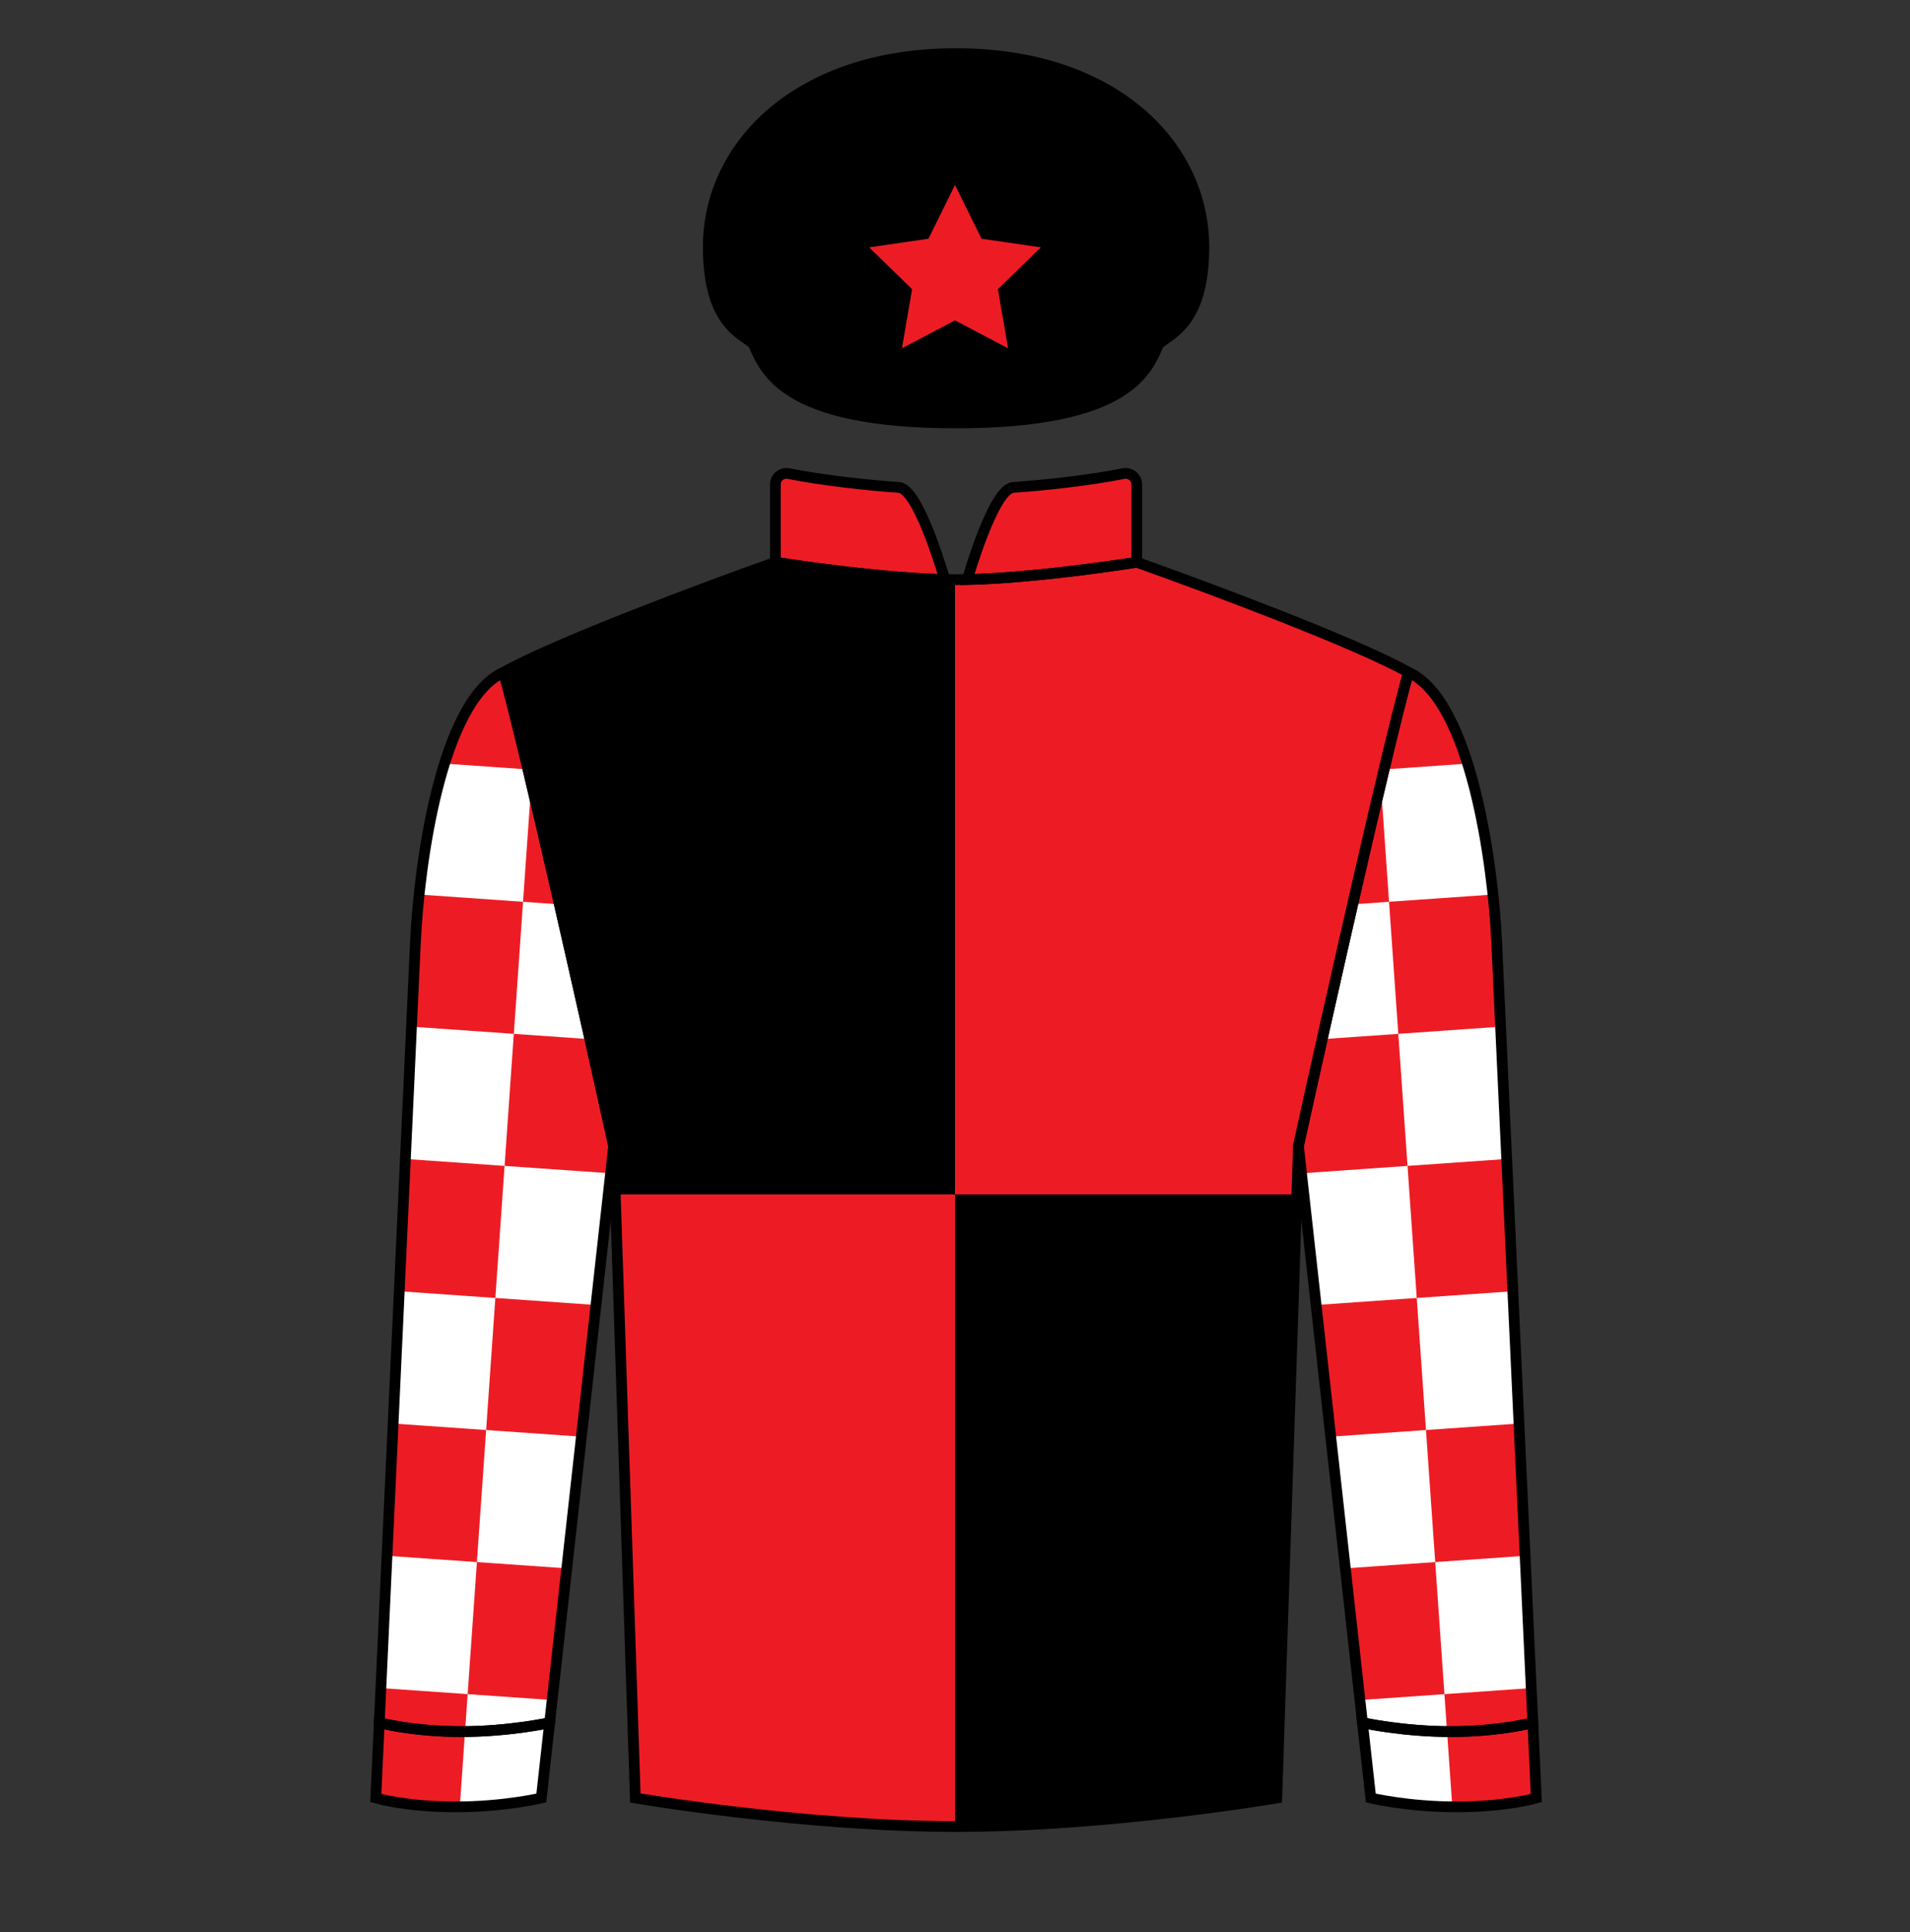 
<svg width="89" height="90" xmlns="http://www.w3.org/2000/svg" fill="none" viewBox="0 0 89 90">

  

<rect x="0" y="0" width="89" height="90" fill="#333333" stroke="none"/>

  

<path d="M36.13 26.19C36.13 26.19 41.171 27.003 44.549 27.003C47.926 27.003 52.968 26.19 52.968 26.19C56.179 27.329 63.207 29.95 65.631 31.317C64.637 34.859 61.798 47.502 60.504 53.38L59.494 83.755C59.494 83.755 51.688 85.085 44.549 85.085C37.41 85.085 29.604 83.755 29.604 83.755L28.594 53.38C27.299 47.502 24.461 34.859 23.467 31.317C25.891 29.95 32.919 27.329 36.13 26.19Z" fill="#ed1c24"/>
<path d="M36.13 22.561V26.19C36.13 26.19 40.672 26.923 44.023 26.997C44.023 26.997 42.822 22.769 41.889 22.706C40.518 22.614 38.342 22.378 36.749 22.062C36.432 21.999 36.13 22.238 36.13 22.561Z" fill="#ed1c24"/>
<path d="M52.968 22.561V26.19C52.968 26.19 48.425 26.923 45.075 26.997C45.075 26.997 46.276 22.769 47.209 22.706C48.58 22.614 50.756 22.378 52.349 22.062C52.666 21.999 52.968 22.238 52.968 22.561Z" fill="#ed1c24"/><path fill-rule="evenodd" clip-rule="evenodd" d="M60.429 55.638L59.494 83.755C59.494 83.755 51.688 85.085 44.549 85.085C44.533 85.085 44.516 85.085 44.5 85.085V55.638H60.429ZM44.5 27.003V55.638H28.669L28.594 53.38C27.299 47.502 24.461 34.859 23.467 31.317C25.891 29.95 32.919 27.329 36.13 26.19C36.13 26.19 41.123 26.995 44.5 27.003Z" fill="#000000"/>
  
<path d="M21.211 84.168C23.51 84.168 25.223 83.755 25.223 83.755L25.612 80.248C25.612 80.248 23.732 80.662 21.487 80.662C19.242 80.662 17.673 80.248 17.673 80.248L17.51 83.755C17.51 83.755 18.913 84.168 21.211 84.168Z" fill="#ffffff"/>
<path d="M67.887 84.168C65.588 84.168 63.875 83.755 63.875 83.755L63.486 80.248C63.486 80.248 65.366 80.662 67.611 80.662C69.856 80.662 71.425 80.248 71.425 80.248L71.587 83.755C71.587 83.755 70.185 84.168 67.887 84.168Z" fill="#ffffff"/>
<path d="M28.594 53.38C27.299 47.502 24.461 34.859 23.467 31.317C20.561 32.622 19.515 40.269 19.356 43.929L17.673 80.248C17.673 80.248 19.242 80.662 21.487 80.662C23.732 80.662 25.612 80.248 25.612 80.248L28.594 53.38Z" fill="#ffffff"/>
<path d="M60.504 53.38C61.799 47.502 64.637 34.859 65.631 31.317C68.537 32.622 69.582 40.269 69.742 43.929L71.425 80.248C71.425 80.248 69.856 80.662 67.611 80.662C65.366 80.662 63.486 80.248 63.486 80.248L60.504 53.38Z" fill="#ffffff"/><path fill-rule="evenodd" clip-rule="evenodd" d="M25.729 79.192L21.791 78.917L22.222 72.765L26.41 73.058L25.729 79.192ZM27.771 60.79L27.091 66.924L22.652 66.614L23.082 60.462L27.771 60.79ZM27.488 48.407C27.912 50.296 28.294 52.019 28.594 53.38L28.452 54.656L23.512 54.31L23.942 48.159L27.488 48.407ZM26.067 42.126L24.372 42.007L24.758 36.492C25.165 38.207 25.614 40.147 26.067 42.126ZM24.603 35.842C24.135 33.881 23.734 32.27 23.466 31.317C22.242 31.867 21.349 33.541 20.712 35.569L24.603 35.842ZM19.529 41.669L24.372 42.007L23.942 48.159L19.175 47.825L19.356 43.929C19.384 43.281 19.44 42.509 19.529 41.669ZM18.89 53.987L23.512 54.31L23.082 60.462L18.604 60.149L18.89 53.987ZM18.319 66.311L22.652 66.614L22.222 72.765L18.033 72.472L18.319 66.311ZM17.748 78.634L21.791 78.917L21.424 84.167C21.354 84.168 21.283 84.168 21.211 84.168C18.913 84.168 17.51 83.755 17.51 83.755L17.673 80.248L17.748 78.634Z" fill="#ed1c24"/>
<path fill-rule="evenodd" clip-rule="evenodd" d="M63.369 79.192L67.306 78.917L66.876 72.765L62.688 73.058L63.369 79.192ZM61.326 60.79L62.007 66.924L66.446 66.614L66.016 60.462L61.326 60.79ZM61.609 48.407C61.186 50.296 60.804 52.019 60.504 53.38L60.646 54.656L65.586 54.31L65.156 48.159L61.609 48.407ZM63.031 42.126L64.725 42.007L64.34 36.492C63.933 38.207 63.483 40.147 63.031 42.126ZM64.495 35.842C64.963 33.881 65.364 32.27 65.631 31.317C66.855 31.867 67.749 33.541 68.386 35.569L64.495 35.842ZM69.569 41.669L64.725 42.007L65.156 48.159L69.922 47.825L69.742 43.929C69.713 43.281 69.658 42.509 69.569 41.669ZM70.208 53.987L65.586 54.31L66.016 60.462L70.493 60.149L70.208 53.987ZM70.779 66.311L66.446 66.614L66.876 72.765L71.065 72.472L70.779 66.311ZM71.35 78.634L67.306 78.917L67.674 84.167C67.744 84.168 67.815 84.168 67.887 84.168C70.185 84.168 71.587 83.755 71.587 83.755L71.425 80.248L71.35 78.634Z" fill="#ed1c24"/>
  
<path d="M35.106 16.032C35.646 17.219 36.455 19.701 44.549 19.701C52.643 19.701 53.452 17.219 53.992 16.032C54.481 15.543 56.096 15.136 56.096 11.5C56.096 6.8 51.941 2.497 44.549 2.497C37.157 2.497 33.002 6.8 33.002 11.5C33.002 15.136 34.617 15.543 35.106 16.032Z" fill="#000000"/>
<path d="M33.002 11.5C33.002 15.136 34.617 15.543 35.106 16.032C35.106 16.032 38.201 17.376 44.58 17.376C50.959 17.376 53.992 16.032 53.992 16.032C54.481 15.543 56.096 15.136 56.096 11.5C56.096 6.797 51.941 2.504 44.549 2.504C37.157 2.504 33.002 6.797 33.002 11.5Z" fill="#000000"/><path d="M44.5 8.616L45.736 11.12L48.5 11.522L46.5 13.471L46.972 16.224L44.5 14.924L42.028 16.224L42.5 13.471L40.5 11.522L43.264 11.12L44.5 8.616Z" fill="#ed1c24"/>
  
<path d="M36.13 26.19C36.13 26.19 41.171 27.003 44.549 27.003C47.926 27.003 52.968 26.19 52.968 26.19C56.179 27.329 63.207 29.95 65.631 31.317C64.637 34.859 61.798 47.502 60.504 53.38L59.494 83.755C59.494 83.755 51.688 85.085 44.549 85.085C37.41 85.085 29.604 83.755 29.604 83.755L28.594 53.38C27.299 47.502 24.461 34.859 23.467 31.317C25.891 29.95 32.919 27.329 36.13 26.19Z" stroke="black" stroke-width="0.5"/>
<path d="M36.13 22.561V26.19C36.13 26.19 40.672 26.923 44.023 26.997C44.023 26.997 42.822 22.769 41.889 22.706C40.518 22.614 38.342 22.378 36.749 22.062C36.432 21.999 36.13 22.238 36.13 22.561Z" stroke="black" stroke-width="0.5"/>
<path d="M52.968 22.561V26.19C52.968 26.19 48.425 26.923 45.075 26.997C45.075 26.997 46.276 22.769 47.209 22.706C48.58 22.614 50.756 22.378 52.349 22.062C52.666 21.999 52.968 22.238 52.968 22.561Z" stroke="black" stroke-width="0.5"/>
<path d="M28.594 53.38C27.299 47.502 24.461 34.859 23.467 31.317C20.561 32.622 19.515 40.269 19.356 43.929L17.673 80.248C17.673 80.248 19.242 80.662 21.487 80.662C23.732 80.662 25.612 80.248 25.612 80.248L28.594 53.38Z" stroke="black" stroke-width="0.5"/>
<path d="M60.504 53.38C61.799 47.502 64.637 34.859 65.631 31.317C68.537 32.622 69.582 40.269 69.742 43.929L71.425 80.248C71.425 80.248 69.856 80.662 67.611 80.662C65.366 80.662 63.486 80.248 63.486 80.248L60.504 53.38Z" stroke="black" stroke-width="0.5"/>
<path d="M21.211 84.168C23.51 84.168 25.223 83.755 25.223 83.755L25.612 80.248C25.612 80.248 23.732 80.662 21.487 80.662C19.242 80.662 17.673 80.248 17.673 80.248L17.51 83.755C17.51 83.755 18.913 84.168 21.211 84.168Z" stroke="black" stroke-width="0.5"/>
<path d="M67.887 84.168C65.588 84.168 63.875 83.755 63.875 83.755L63.486 80.248C63.486 80.248 65.366 80.662 67.611 80.662C69.856 80.662 71.425 80.248 71.425 80.248L71.587 83.755C71.587 83.755 70.185 84.168 67.887 84.168Z" stroke="black" stroke-width="0.5"/>
<path d="M35.106 16.032C35.646 17.219 36.455 19.701 44.549 19.701C52.643 19.701 53.452 17.219 53.992 16.032C54.481 15.543 56.096 15.136 56.096 11.5C56.096 6.8 51.941 2.497 44.549 2.497C37.157 2.497 33.002 6.8 33.002 11.5C33.002 15.136 34.617 15.543 35.106 16.032Z" stroke="black" stroke-width="0.5"/>
<path d="M33.002 11.5C33.002 15.136 34.617 15.543 35.106 16.032C35.106 16.032 38.201 17.376 44.58 17.376C50.959 17.376 53.992 16.032 53.992 16.032C54.481 15.543 56.096 15.136 56.096 11.5C56.096 6.797 51.941 2.504 44.549 2.504C37.157 2.504 33.002 6.797 33.002 11.5Z" stroke="black" stroke-width="0.3"/>

</svg>
    